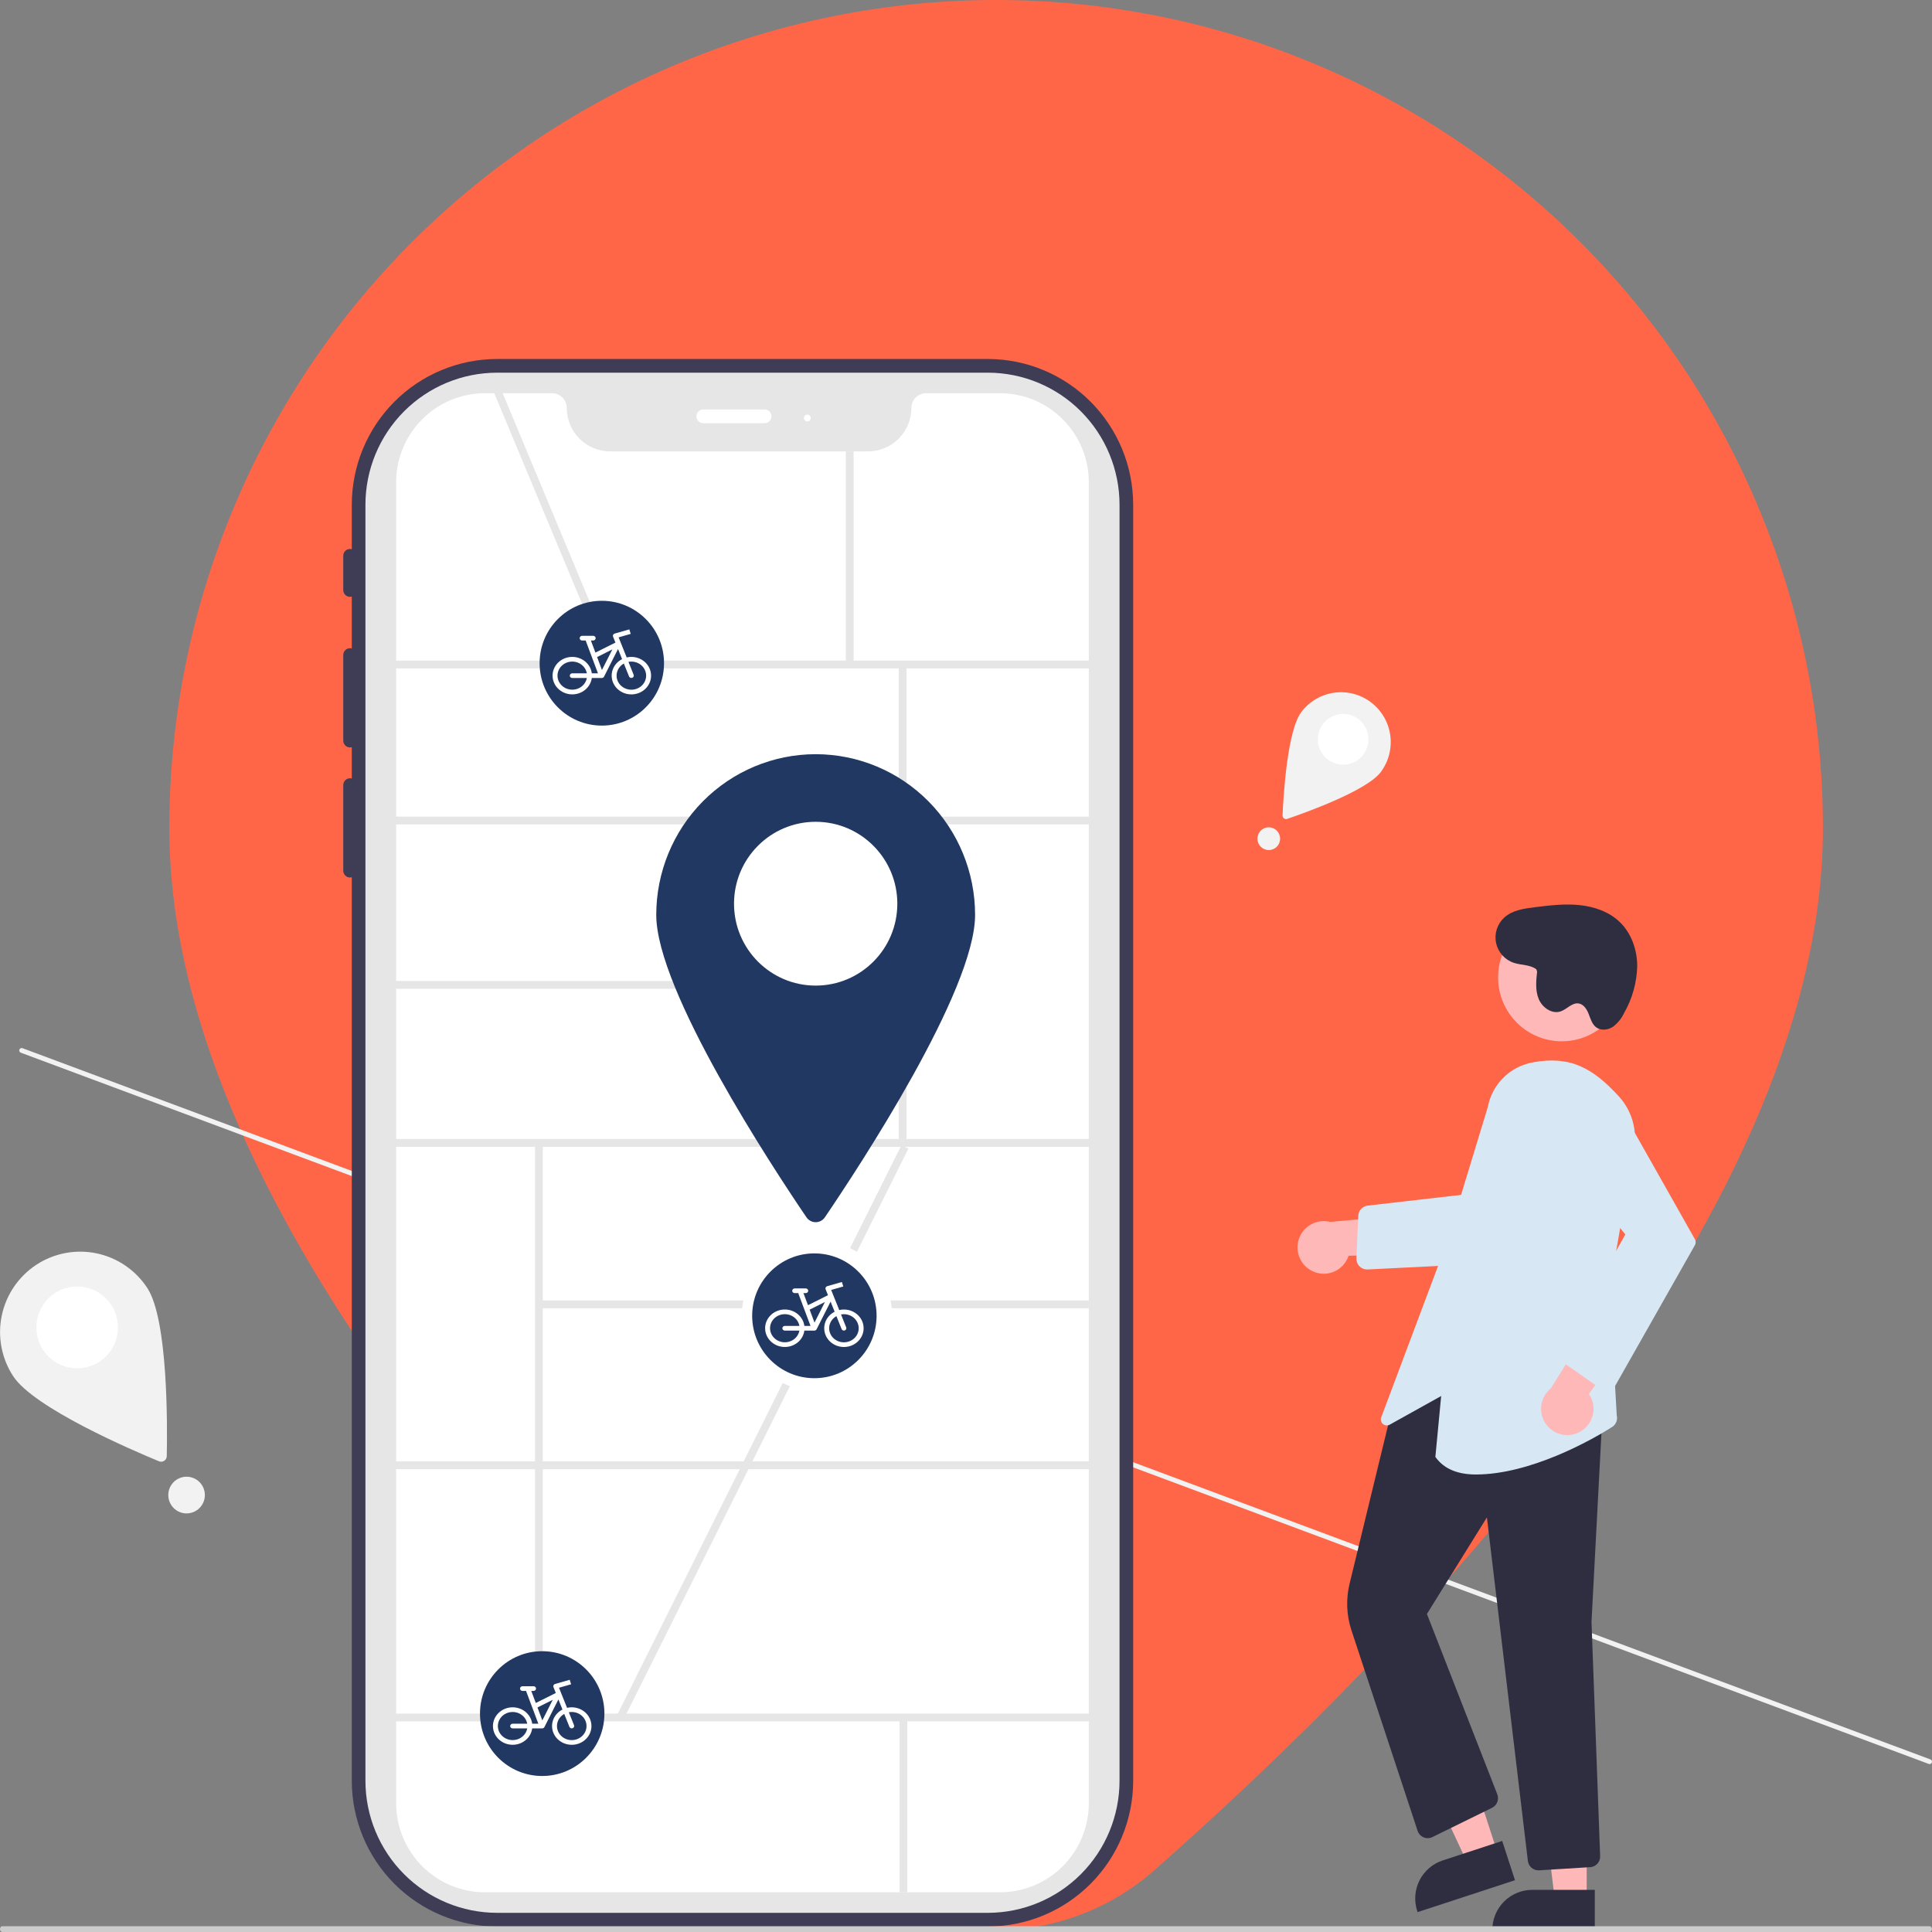 <svg width="1000" height="1000" viewBox="0 0 1000 1000" fill="none" xmlns="http://www.w3.org/2000/svg">
<rect x="0" y="0" width="1000" height="1000" fill="#808080" stroke="none"/>
<g clip-path="url(#clip0_127_462)">
<path d="M598.052 967.508C722.372 857.927 943.552 634.052 943.552 428.606C943.552 314.933 898.464 205.915 818.208 125.536C737.951 45.157 629.1 0 515.6 0C402.1 0 293.249 45.157 212.993 125.536C132.736 205.915 87.648 314.933 87.648 428.606C87.648 634.052 308.757 857.927 433.148 967.508C455.838 987.791 485.187 999.001 515.6 999.001C546.013 999.001 575.363 987.791 598.052 967.508Z" fill="#FF6647"/>
<path d="M999.924 912.277C999.808 912.586 999.575 912.836 999.276 912.974C998.976 913.111 998.635 913.124 998.326 913.01L10.768 544.868C10.459 544.752 10.21 544.519 10.073 544.219C9.936 543.919 9.924 543.577 10.039 543.268C10.154 542.959 10.386 542.709 10.685 542.571C10.984 542.433 11.326 542.42 11.634 542.535L999.193 910.676C999.501 910.792 999.751 911.026 999.888 911.326C1000.02 911.626 1000.04 911.968 999.924 912.277V912.277Z" fill="#F2F2F2"/>
<path d="M511.352 185.814H257.263C237.331 185.837 218.222 193.789 204.128 207.925C190.034 222.062 182.106 241.229 182.084 261.221V284.258C181.562 284.114 181.014 284.093 180.484 284.198C179.953 284.303 179.454 284.53 179.026 284.862C178.597 285.193 178.252 285.62 178.016 286.108C177.781 286.596 177.662 287.133 177.668 287.676V305.391C177.662 305.933 177.781 306.47 178.016 306.958C178.252 307.446 178.597 307.873 179.026 308.205C179.454 308.536 179.953 308.763 180.484 308.868C181.014 308.973 181.562 308.952 182.084 308.808V335.632C181.562 335.487 181.014 335.467 180.484 335.572C179.953 335.677 179.454 335.904 179.026 336.235C178.597 336.567 178.252 336.993 178.016 337.482C177.781 337.97 177.662 338.507 177.668 339.049V383.337C177.662 383.879 177.781 384.416 178.016 384.904C178.252 385.393 178.597 385.82 179.026 386.151C179.454 386.483 179.953 386.71 180.484 386.814C181.014 386.919 181.562 386.899 182.084 386.755V402.949C181.562 402.805 181.014 402.784 180.484 402.889C179.953 402.994 179.454 403.221 179.026 403.552C178.597 403.884 178.252 404.311 178.016 404.799C177.781 405.287 177.662 405.824 177.668 406.366V450.654C177.662 451.197 177.781 451.733 178.016 452.222C178.252 452.71 178.597 453.137 179.026 453.468C179.454 453.8 179.953 454.027 180.484 454.132C181.014 454.236 181.562 454.216 182.084 454.072V921.756C182.106 941.748 190.034 960.915 204.128 975.052C218.222 989.189 237.331 997.141 257.263 997.163H511.352C531.284 997.141 550.393 989.189 564.487 975.052C578.581 960.915 586.509 941.748 586.532 921.756V261.221C586.509 241.229 578.581 222.062 564.487 207.925C550.393 193.789 531.284 185.837 511.352 185.814V185.814ZM570.636 921.756C570.618 937.521 564.367 952.636 553.253 963.783C542.139 974.931 527.07 981.202 511.352 981.22H257.263C241.545 981.202 226.477 974.931 215.363 963.783C204.249 952.636 197.997 937.521 197.979 921.756V261.221C197.997 245.456 204.249 230.342 215.363 219.194C226.477 208.046 241.545 201.775 257.263 201.758H511.352C527.07 201.775 542.139 208.046 553.253 219.194C564.367 230.342 570.618 245.456 570.636 261.221V921.756Z" fill="#3F3D56"/>
<path d="M511.352 990.078H257.263C239.204 990.057 221.891 982.852 209.121 970.044C196.352 957.236 189.169 939.87 189.148 921.756V261.222C189.169 243.108 196.352 225.742 209.121 212.934C221.891 200.126 239.204 192.921 257.263 192.9H511.352C529.411 192.921 546.725 200.126 559.494 212.934C572.264 225.742 579.447 243.108 579.467 261.222V921.756C579.447 939.87 572.264 957.236 559.494 970.044C546.725 982.852 529.411 990.057 511.352 990.078V990.078Z" fill="#E6E6E6"/>
<path d="M517.63 979.449H250.984C238.804 979.435 227.127 974.575 218.514 965.937C209.901 957.298 205.057 945.586 205.043 933.369V249.609C205.057 237.392 209.901 225.68 218.514 217.041C227.126 208.402 238.804 203.543 250.984 203.529H285.757C287.77 203.532 289.7 204.335 291.124 205.763C292.547 207.19 293.348 209.126 293.35 211.146C293.357 217.111 295.722 222.83 299.928 227.048C304.133 231.266 309.835 233.638 315.782 233.645H449.3C455.247 233.638 460.949 231.266 465.154 227.048C469.359 222.83 471.725 217.111 471.731 211.146C471.734 209.126 472.534 207.19 473.958 205.763C475.381 204.335 477.311 203.532 479.324 203.529H517.63C529.81 203.543 541.487 208.402 550.1 217.041C558.713 225.68 563.557 237.392 563.571 249.609V933.369C563.557 945.586 558.713 957.298 550.1 965.937C541.487 974.575 529.81 979.435 517.63 979.449Z" fill="white"/>
<path d="M395.788 219.03H363.997C363.06 219.03 362.162 218.657 361.499 217.992C360.837 217.328 360.465 216.427 360.465 215.487C360.465 214.547 360.837 213.646 361.499 212.982C362.162 212.317 363.06 211.944 363.997 211.944H395.788C396.725 211.944 397.623 212.317 398.286 212.982C398.948 213.646 399.32 214.547 399.32 215.487C399.32 216.427 398.948 217.328 398.286 217.992C397.623 218.657 396.725 219.03 395.788 219.03V219.03Z" fill="white"/>
<path d="M417.866 218.145C418.841 218.145 419.632 217.351 419.632 216.373C419.632 215.395 418.841 214.602 417.866 214.602C416.89 214.602 416.1 215.395 416.1 216.373C416.1 217.351 416.89 218.145 417.866 218.145Z" fill="white"/>
<path d="M572.161 341.923H196.102V345.96H572.161V341.923Z" fill="#E6E6E6"/>
<path d="M572.161 422.668H196.102V426.705H572.161V422.668Z" fill="#E6E6E6"/>
<path d="M572.161 589.543H196.102V593.58H572.161V589.543Z" fill="#E6E6E6"/>
<path d="M572.161 756.417H196.102V760.455H572.161V756.417Z" fill="#E6E6E6"/>
<path d="M572.161 886.956H196.102V890.993H572.161V886.956Z" fill="#E6E6E6"/>
<path d="M469.205 343.941H465.18V591.562H469.205V343.941Z" fill="#E6E6E6"/>
<path d="M280.947 591.489H276.922V888.975H280.947V591.489Z" fill="#E6E6E6"/>
<path d="M563.572 673.091H278.934V677.128H563.572V673.091Z" fill="#E6E6E6"/>
<path d="M469.638 888.975H465.613V979.448H469.638V888.975Z" fill="#E6E6E6"/>
<path d="M466.521 507.759H204.371V511.796H466.521V507.759Z" fill="#E6E6E6"/>
<path d="M259.119 200.978L255.406 202.537L314.729 344.721L318.442 343.162L259.119 200.978Z" fill="#E6E6E6"/>
<path d="M441.822 233.645H437.797V343.941H441.822V233.645Z" fill="#E6E6E6"/>
<path d="M466.587 592.722L319.234 888.026L322.834 889.833L470.186 594.529L466.587 592.722Z" fill="#E6E6E6"/>
<path d="M678.801 657.679C680.539 658.616 682.46 659.159 684.429 659.27C686.398 659.382 688.368 659.059 690.199 658.324C692.031 657.59 693.679 656.461 695.029 655.019C696.378 653.576 697.396 651.854 698.01 649.974L745.949 649.143L731.875 628.521L688.51 632.472C685.293 631.646 681.885 632.033 678.933 633.558C675.981 635.084 673.69 637.643 672.493 640.75C671.297 643.857 671.278 647.297 672.441 650.417C673.603 653.537 675.866 656.121 678.802 657.679H678.801Z" fill="#FFB8B8"/>
<path d="M707.579 657.078C706.836 657.078 706.101 656.927 705.418 656.635C704.734 656.342 704.117 655.913 703.604 655.375C703.09 654.837 702.69 654.2 702.429 653.502C702.167 652.805 702.049 652.061 702.081 651.317L703.05 629.268C703.102 627.955 703.623 626.705 704.516 625.743C705.409 624.782 706.617 624.174 707.919 624.03L763.453 617.641L761.592 654.383L707.851 657.07C707.76 657.076 707.669 657.078 707.579 657.078Z" fill="#D7E8F4"/>
<path d="M775.214 959.298L759.578 964.419L732.439 906.363L755.517 898.804L775.214 959.298Z" fill="#FFB8B8"/>
<path d="M784.154 973.193L733.737 989.71L733.528 989.07C732.686 986.485 732.36 983.759 732.569 981.048C732.777 978.337 733.516 975.694 734.743 973.269C735.97 970.844 737.662 968.686 739.72 966.917C741.779 965.147 744.165 963.802 746.742 962.958L746.743 962.958L777.536 952.87L784.154 973.193Z" fill="#2F2E41"/>
<path d="M821.27 983.576L804.821 983.575L796.996 919.937L821.273 919.938L821.27 983.576Z" fill="#FFB8B8"/>
<path d="M825.464 999.57L772.426 999.568V998.895C772.426 996.175 772.96 993.483 773.997 990.971C775.035 988.458 776.555 986.176 778.472 984.253C780.389 982.33 782.665 980.805 785.17 979.764C787.674 978.724 790.359 978.188 793.07 978.188H793.071L825.465 978.19L825.464 999.57Z" fill="#2F2E41"/>
<path d="M796.287 968.087C794.942 968.086 793.644 967.59 792.639 966.695C791.633 965.799 790.989 964.565 790.828 963.226L769.62 785.39L738.577 835.375L775.001 928.74C775.497 930.03 775.494 931.46 774.994 932.749C774.494 934.037 773.532 935.093 772.297 935.708L741.398 950.874C740.693 951.22 739.922 951.41 739.137 951.433C738.352 951.455 737.571 951.309 736.848 951.004C736.124 950.698 735.474 950.241 734.941 949.663C734.408 949.085 734.004 948.399 733.758 947.651L699.515 843.882C696.935 836.072 696.598 827.692 698.543 819.7L720.684 728.563L720.943 728.421L770.853 701L771.138 701.105L829.915 722.622L823.764 839.458L828.233 960.722C828.294 962.163 827.787 963.57 826.822 964.639C825.857 965.708 824.511 966.353 823.076 966.434L796.631 968.077C796.516 968.083 796.401 968.087 796.287 968.087Z" fill="#2F2E41"/>
<path d="M763.908 763.194C755.127 763.194 747.729 760.685 743.1 754.307L742.95 754.102L745.945 722.577L719.306 737.409C718.754 737.716 718.121 737.846 717.492 737.781C716.864 737.716 716.271 737.46 715.792 737.046C715.314 736.632 714.974 736.08 714.818 735.466C714.662 734.852 714.698 734.205 714.92 733.612L748.143 645.116L770.079 573.027C771.167 567.258 773.976 561.955 778.135 557.823C782.294 553.69 787.607 550.922 793.369 549.885V549.885C812.91 546.285 824.549 552.899 837.989 567.575C841.239 571.146 843.633 575.415 844.988 580.056C846.342 584.696 846.622 589.586 845.805 594.351L833.091 667.239L836.827 732.589C837.113 733.716 837.036 734.904 836.608 735.985C836.179 737.065 835.422 737.981 834.443 738.603C824.051 745.238 792.189 763.191 763.908 763.194Z" fill="#D7E8F4"/>
<path d="M808.367 538.97C826.567 538.97 841.321 524.172 841.321 505.917C841.321 487.662 826.567 472.864 808.367 472.864C790.168 472.864 775.414 487.662 775.414 505.917C775.414 524.172 790.168 538.97 808.367 538.97Z" fill="#FFB8B8"/>
<path d="M816.95 741.53C818.743 740.705 820.334 739.496 821.611 737.988C822.888 736.48 823.819 734.71 824.34 732.802C824.861 730.894 824.959 728.894 824.626 726.944C824.293 724.994 823.538 723.141 822.414 721.515L850.675 682.668L825.788 681.484L802.766 718.556C800.168 720.631 798.42 723.59 797.852 726.871C797.284 730.153 797.936 733.53 799.685 736.362C801.433 739.194 804.156 741.284 807.338 742.236C810.521 743.189 813.94 742.937 816.95 741.53V741.53Z" fill="#FFB8B8"/>
<path d="M832.256 719.608C830.877 719.805 829.475 719.47 828.332 718.671L809.622 705.585C808.497 704.804 807.704 703.63 807.399 702.292C807.094 700.954 807.299 699.551 807.973 698.357L841.282 638.913L807.781 598.465C806.022 596.341 804.723 593.873 803.966 591.218C803.21 588.563 803.013 585.779 803.388 583.043C803.763 580.307 804.702 577.68 806.144 575.328C807.587 572.976 809.502 570.951 811.767 569.382C814.032 567.813 816.599 566.734 819.303 566.214C822.006 565.694 824.789 565.744 827.472 566.361C830.155 566.979 832.681 568.15 834.889 569.8C837.096 571.45 838.937 573.543 840.295 575.945L877.285 641.431C877.547 641.898 877.685 642.424 877.684 642.959C877.684 643.494 877.546 644.02 877.283 644.486L836.26 716.872C835.882 717.539 835.369 718.119 834.754 718.577C834.14 719.034 833.437 719.357 832.691 719.527C832.547 719.561 832.401 719.587 832.256 719.608Z" fill="#D7E8F4"/>
<path d="M795.198 501.697C791.936 499.255 787.422 499.636 783.557 498.356C781.256 497.594 779.195 496.239 777.582 494.426C775.968 492.613 774.857 490.406 774.362 488.027C773.867 485.648 774.004 483.18 774.759 480.871C775.515 478.562 776.863 476.493 778.667 474.871C782.841 471.119 788.779 470.268 794.341 469.581C801.962 468.641 809.656 467.7 817.297 468.447C824.939 469.195 832.631 471.784 838.216 477.068C844.374 482.893 847.408 491.566 847.427 500.057C847.213 508.587 844.878 516.929 840.635 524.326C839.324 527.136 837.347 529.582 834.877 531.45C832.306 533.152 828.684 533.598 826.208 531.76C824.069 530.171 823.286 527.389 822.319 524.901C821.352 522.413 819.703 519.763 817.069 519.38C813.676 518.885 811.088 522.345 807.851 523.477C803.324 525.061 798.295 521.559 796.448 517.12C794.601 512.682 795.087 507.661 795.606 502.879" fill="#2F2E41"/>
<path d="M1000 998.501C999.999 998.899 999.875 999.279 999.655 999.56C999.434 999.841 999.135 999.999 998.824 1000H1.176C0.864 1000 0.565 999.842 0.345 999.561C0.124 999.28 0 998.899 0 998.501C0 998.104 0.124 997.723 0.345 997.442C0.565 997.161 0.864 997.003 1.176 997.003H998.824C999.135 997.004 999.434 997.162 999.655 997.443C999.875 997.724 999.999 998.104 1000 998.501Z" fill="#CCCCCC"/>
<path d="M422.862 720.082C444.351 720.082 461.771 702.608 461.771 681.054C461.771 659.5 444.351 642.027 422.862 642.027C401.373 642.027 383.953 659.5 383.953 681.054C383.953 702.608 401.373 720.082 422.862 720.082Z" fill="white"/>
<path d="M421.521 713.352C439.305 713.352 453.722 698.892 453.722 681.054C453.722 663.216 439.305 648.756 421.521 648.756C403.737 648.756 389.32 663.216 389.32 681.054C389.32 698.892 403.737 713.352 421.521 713.352Z" fill="#213862"/>
<path d="M311.501 375.566C329.285 375.566 343.702 361.106 343.702 343.268C343.702 325.43 329.285 310.97 311.501 310.97C293.717 310.97 279.301 325.43 279.301 343.268C279.301 361.106 293.717 375.566 311.501 375.566Z" fill="#213862"/>
<path d="M280.642 919.254C298.426 919.254 312.843 904.794 312.843 886.956C312.843 869.118 298.426 854.658 280.642 854.658C262.858 854.658 248.441 869.118 248.441 886.956C248.441 904.794 262.858 919.254 280.642 919.254Z" fill="#213862"/>
<path d="M714.692 399.604C707.407 409.341 675.423 420.735 666.232 423.857C665.954 423.952 665.658 423.977 665.368 423.93C665.079 423.884 664.805 423.768 664.57 423.591C664.336 423.415 664.148 423.184 664.023 422.918C663.897 422.652 663.838 422.359 663.851 422.065C664.27 412.341 666.234 378.354 673.519 368.616C677.615 363.14 683.713 359.52 690.471 358.553C697.228 357.586 704.092 359.352 709.552 363.461C715.012 367.57 718.621 373.687 719.584 380.465C720.548 387.243 718.788 394.127 714.692 399.604V399.604Z" fill="#F2F2F2"/>
<path d="M695.19 395.795C702.422 395.795 708.284 389.914 708.284 382.66C708.284 375.407 702.422 369.526 695.19 369.526C687.958 369.526 682.096 375.407 682.096 382.66C682.096 389.914 687.958 395.795 695.19 395.795Z" fill="white"/>
<path d="M656.708 439.99C659.95 439.99 662.578 437.354 662.578 434.102C662.578 430.85 659.95 428.214 656.708 428.214C653.466 428.214 650.838 430.85 650.838 434.102C650.838 437.354 653.466 439.99 656.708 439.99Z" fill="#F2F2F2"/>
<path d="M76.271 666.709C86.99 683.136 86.648 738.035 86.319 753.728C86.309 754.202 86.185 754.667 85.956 755.081C85.727 755.496 85.4 755.849 85.005 756.109C84.609 756.368 84.156 756.527 83.686 756.572C83.215 756.616 82.74 756.545 82.304 756.364C67.834 750.387 17.537 728.733 6.817 712.307C3.828 707.733 1.767 702.613 0.752 697.239C-0.264 691.866 -0.214 686.344 0.899 680.99C2.012 675.636 4.165 670.554 7.237 666.035C10.308 661.516 14.238 657.649 18.8 654.653C23.362 651.658 28.468 649.594 33.826 648.579C39.184 647.564 44.689 647.617 50.026 648.737C55.363 649.857 60.428 652.02 64.931 655.104C69.435 658.188 73.288 662.131 76.271 666.709V666.709Z" fill="#F2F2F2"/>
<path d="M39.948 708.244C51.611 708.244 61.065 698.761 61.065 687.064C61.065 675.366 51.611 665.883 39.948 665.883C28.286 665.883 18.832 675.366 18.832 687.064C18.832 698.761 28.286 708.244 39.948 708.244Z" fill="white"/>
<path d="M96.575 783.334C101.803 783.334 106.041 779.083 106.041 773.839C106.041 768.596 101.803 764.345 96.575 764.345C91.347 764.345 87.109 768.596 87.109 773.839C87.109 779.083 91.347 783.334 96.575 783.334Z" fill="#F2F2F2"/>
<path fill-rule="evenodd" clip-rule="evenodd" d="M436.486 665.882L430.209 667.677L434.39 678.079C436.909 677.492 439.569 677.84 441.827 679.053C444.086 680.266 445.774 682.253 446.548 684.608C447.321 686.964 447.122 689.511 445.991 691.732C444.861 693.953 442.883 695.68 440.46 696.563C438.038 697.445 435.354 697.415 432.953 696.481C430.553 695.546 428.617 693.776 427.54 691.531C426.463 689.286 426.326 686.735 427.156 684.397C427.986 682.059 429.722 680.11 432.009 678.946L429.909 673.719L422.667 688.032C422.563 688.237 422.399 688.411 422.196 688.532C421.993 688.653 421.757 688.717 421.517 688.717H416.34C416.013 691.163 414.719 693.399 412.722 694.97C410.724 696.542 408.173 697.33 405.586 697.176C402.999 697.021 400.572 695.936 398.796 694.139C397.021 692.343 396.031 689.97 396.027 687.504C396.025 685.035 397.013 682.658 398.789 680.858C400.565 679.057 402.995 677.969 405.585 677.814C408.175 677.66 410.729 678.451 412.727 680.026C414.726 681.601 416.018 683.842 416.34 686.291H419.527L413.307 669.721C413.258 669.59 413.233 669.453 413.233 669.314H411.321C410.983 669.314 410.659 669.186 410.42 668.959C410.181 668.731 410.047 668.423 410.047 668.101C410.047 667.779 410.181 667.471 410.42 667.244C410.659 667.016 410.983 666.888 411.321 666.888H417.057C417.395 666.888 417.719 667.016 417.958 667.244C418.197 667.471 418.331 667.779 418.331 668.101C418.331 668.423 418.197 668.731 417.958 668.959C417.719 669.186 417.395 669.314 417.057 669.314H415.861L418.209 675.568L428.567 670.381L427.337 667.321C427.274 667.166 427.246 666.999 427.254 666.832C427.262 666.666 427.306 666.503 427.384 666.353C427.461 666.203 427.57 666.07 427.704 665.963C427.838 665.855 427.993 665.775 428.161 665.727L435.754 663.56L436.486 665.882V665.882ZM419.074 677.875L421.587 684.569L426.979 673.917L419.074 677.875V677.875ZM435.621 687.937L432.928 681.235C431.277 682.162 430.051 683.645 429.495 685.391C428.939 687.137 429.093 689.018 429.926 690.662C430.758 692.305 432.21 693.591 433.992 694.264C435.774 694.937 437.757 694.949 439.547 694.297C441.338 693.645 442.806 692.376 443.66 690.743C444.514 689.109 444.692 687.23 444.159 685.478C443.626 683.725 442.42 682.227 440.781 681.281C439.142 680.334 437.189 680.008 435.309 680.367L438.002 687.071C438.117 687.37 438.104 687.701 437.965 687.991C437.826 688.281 437.573 688.507 437.26 688.621C436.947 688.735 436.6 688.727 436.293 688.599C435.986 688.471 435.745 688.233 435.621 687.937V687.937ZM413.765 686.291H406.223C405.885 686.291 405.561 686.419 405.322 686.647C405.083 686.874 404.949 687.183 404.949 687.504C404.949 687.826 405.083 688.134 405.322 688.362C405.561 688.589 405.885 688.717 406.223 688.717H413.765C413.44 690.512 412.42 692.126 410.906 693.24C409.392 694.354 407.494 694.888 405.586 694.735C403.679 694.583 401.901 693.756 400.603 692.417C399.305 691.078 398.582 689.325 398.576 687.504C398.575 685.679 399.294 683.919 400.592 682.575C401.89 681.23 403.672 680.4 405.584 680.247C407.496 680.094 409.398 680.631 410.914 681.751C412.429 682.87 413.447 684.491 413.765 686.291V686.291Z" fill="white"/>
<path fill-rule="evenodd" clip-rule="evenodd" d="M326.467 328.096L320.19 329.891L324.37 340.293C326.889 339.706 329.549 340.054 331.808 341.267C334.066 342.48 335.754 344.467 336.528 346.822C337.302 349.178 337.103 351.725 335.972 353.946C334.841 356.167 332.863 357.894 330.441 358.776C328.019 359.659 325.334 359.629 322.934 358.694C320.533 357.76 318.598 355.99 317.521 353.745C316.444 351.5 316.306 348.948 317.137 346.61C317.967 344.272 319.702 342.323 321.99 341.16L319.889 335.933L312.647 350.246C312.543 350.451 312.38 350.625 312.176 350.746C311.973 350.867 311.738 350.931 311.498 350.931H306.321C305.994 353.377 304.7 355.613 302.702 357.184C300.705 358.756 298.153 359.544 295.567 359.39C292.98 359.235 290.552 358.149 288.777 356.353C287.001 354.556 286.011 352.184 286.008 349.718C286.006 347.249 286.993 344.872 288.769 343.072C290.545 341.271 292.976 340.183 295.565 340.028C298.155 339.874 300.71 340.664 302.708 342.24C304.706 343.815 305.998 346.055 306.321 348.505H309.507L303.287 331.935C303.238 331.804 303.213 331.667 303.214 331.528H301.302C300.964 331.528 300.64 331.4 300.401 331.172C300.162 330.945 300.027 330.637 300.027 330.315C300.027 329.993 300.162 329.685 300.401 329.457C300.64 329.23 300.964 329.102 301.302 329.102H307.037C307.375 329.102 307.699 329.23 307.938 329.457C308.177 329.685 308.312 329.993 308.312 330.315C308.312 330.637 308.177 330.945 307.938 331.172C307.699 331.4 307.375 331.528 307.037 331.528H305.842L308.189 337.782L318.547 332.595L317.317 329.535C317.255 329.379 317.226 329.213 317.235 329.046C317.243 328.88 317.287 328.716 317.364 328.567C317.441 328.417 317.551 328.284 317.684 328.176C317.818 328.069 317.974 327.988 318.142 327.941L325.734 325.773L326.467 328.096V328.096ZM309.055 340.089L311.568 346.783L316.959 336.131L309.055 340.089V340.089ZM325.601 350.151L322.908 343.448C321.257 344.375 320.032 345.859 319.476 347.605C318.92 349.351 319.073 351.232 319.906 352.875C320.739 354.519 322.19 355.804 323.972 356.478C325.754 357.151 327.737 357.163 329.528 356.511C331.318 355.858 332.786 354.59 333.64 352.957C334.495 351.323 334.673 349.444 334.139 347.692C333.606 345.939 332.401 344.441 330.761 343.495C329.122 342.548 327.169 342.222 325.289 342.581L327.982 349.285C328.097 349.584 328.084 349.915 327.945 350.205C327.807 350.495 327.553 350.721 327.241 350.835C326.928 350.949 326.58 350.941 326.274 350.813C325.967 350.685 325.725 350.447 325.601 350.151V350.151ZM303.745 348.505H296.204C295.866 348.505 295.542 348.633 295.303 348.861C295.064 349.088 294.929 349.396 294.929 349.718C294.929 350.04 295.064 350.348 295.303 350.576C295.542 350.803 295.866 350.931 296.204 350.931H303.745C303.42 352.726 302.4 354.339 300.886 355.454C299.372 356.568 297.474 357.101 295.567 356.949C293.659 356.797 291.881 355.97 290.583 354.631C289.286 353.292 288.563 351.539 288.557 349.718C288.555 347.892 289.275 346.133 290.573 344.789C291.871 343.444 293.652 342.613 295.564 342.461C297.476 342.308 299.379 342.845 300.894 343.965C302.409 345.084 303.427 346.705 303.745 348.505V348.505Z" fill="white"/>
<path fill-rule="evenodd" clip-rule="evenodd" d="M295.607 871.783L289.331 873.578L293.511 883.98C296.03 883.393 298.69 883.742 300.948 884.955C303.207 886.168 304.895 888.154 305.669 890.51C306.442 892.865 306.243 895.413 305.112 897.634C303.982 899.854 302.004 901.582 299.581 902.464C297.159 903.346 294.475 903.317 292.074 902.382C289.674 901.447 287.738 899.677 286.661 897.432C285.584 895.187 285.447 892.636 286.277 890.298C287.107 887.96 288.843 886.011 291.13 884.848L289.03 879.621L281.788 893.933C281.684 894.139 281.52 894.312 281.317 894.433C281.114 894.554 280.878 894.619 280.638 894.618H275.461C275.134 897.065 273.84 899.301 271.843 900.872C269.845 902.443 267.294 903.232 264.707 903.077C262.12 902.923 259.693 901.837 257.917 900.04C256.142 898.244 255.152 895.872 255.148 893.406C255.147 890.936 256.134 888.56 257.91 886.759C259.686 884.959 262.116 883.87 264.706 883.716C267.296 883.561 269.85 884.352 271.849 885.927C273.847 887.502 275.139 889.743 275.461 892.193H278.648L272.428 875.623C272.379 875.492 272.354 875.354 272.354 875.215H270.442C270.104 875.215 269.78 875.087 269.541 874.86C269.302 874.633 269.168 874.324 269.168 874.002C269.168 873.681 269.302 873.372 269.541 873.145C269.78 872.918 270.104 872.79 270.442 872.79H276.178C276.516 872.79 276.84 872.918 277.079 873.145C277.318 873.372 277.452 873.681 277.452 874.002C277.452 874.324 277.318 874.633 277.079 874.86C276.84 875.087 276.516 875.215 276.178 875.215H274.982L277.33 881.469L287.688 876.282L286.458 873.223C286.395 873.067 286.367 872.9 286.375 872.734C286.383 872.567 286.427 872.404 286.505 872.254C286.582 872.105 286.691 871.972 286.825 871.864C286.959 871.756 287.115 871.676 287.282 871.628L294.875 869.461L295.607 871.783V871.783ZM278.195 883.777L280.709 890.471L286.1 879.819L278.195 883.777V883.777ZM294.742 893.838L292.049 887.136C290.398 888.063 289.173 889.546 288.616 891.292C288.06 893.038 288.214 894.92 289.047 896.563C289.879 898.206 291.331 899.492 293.113 900.165C294.895 900.839 296.878 900.85 298.668 900.198C300.459 899.546 301.927 898.277 302.781 896.644C303.635 895.011 303.813 893.132 303.28 891.379C302.747 889.627 301.541 888.129 299.902 887.182C298.263 886.236 296.31 885.91 294.43 886.269L297.123 892.973C297.238 893.272 297.225 893.602 297.086 893.892C296.947 894.182 296.694 894.409 296.381 894.522C296.068 894.636 295.721 894.628 295.414 894.5C295.107 894.372 294.866 894.135 294.742 893.838V893.838ZM272.886 892.193H265.344C265.006 892.193 264.682 892.321 264.443 892.548C264.204 892.775 264.07 893.084 264.07 893.406C264.07 893.727 264.204 894.036 264.443 894.263C264.682 894.49 265.006 894.618 265.344 894.618H272.886C272.561 896.413 271.541 898.027 270.027 899.141C268.513 900.255 266.615 900.789 264.707 900.637C262.8 900.484 261.022 899.657 259.724 898.319C258.426 896.98 257.703 895.227 257.697 893.406C257.696 891.58 258.415 889.82 259.713 888.476C261.011 887.132 262.793 886.301 264.705 886.148C266.617 885.996 268.519 886.532 270.035 887.652C271.55 888.772 272.568 890.393 272.886 892.193V892.193Z" fill="white"/>
<path d="M504.704 473.555C504.704 512.784 444.542 604.194 426.96 630.069C426.43 630.852 425.718 631.492 424.887 631.934C424.056 632.376 423.13 632.607 422.19 632.607C421.25 632.607 420.324 632.376 419.493 631.934C418.662 631.492 417.95 630.852 417.419 630.069C399.838 604.194 339.676 512.784 339.676 473.555C339.676 451.493 348.369 430.335 363.844 414.734C379.318 399.134 400.306 390.37 422.19 390.37C444.074 390.37 465.062 399.134 480.536 414.734C496.01 430.335 504.704 451.493 504.704 473.555Z" fill="#213862"/>
<path d="M422.191 510.143C445.532 510.143 464.454 491.164 464.454 467.751C464.454 444.339 445.532 425.36 422.191 425.36C398.85 425.36 379.928 444.339 379.928 467.751C379.928 491.164 398.85 510.143 422.191 510.143Z" fill="white"/>
</g>
<defs>
<clipPath id="clip0_127_462">
<rect width="1000" height="1000" fill="white"/>
</clipPath>
</defs>
</svg>
